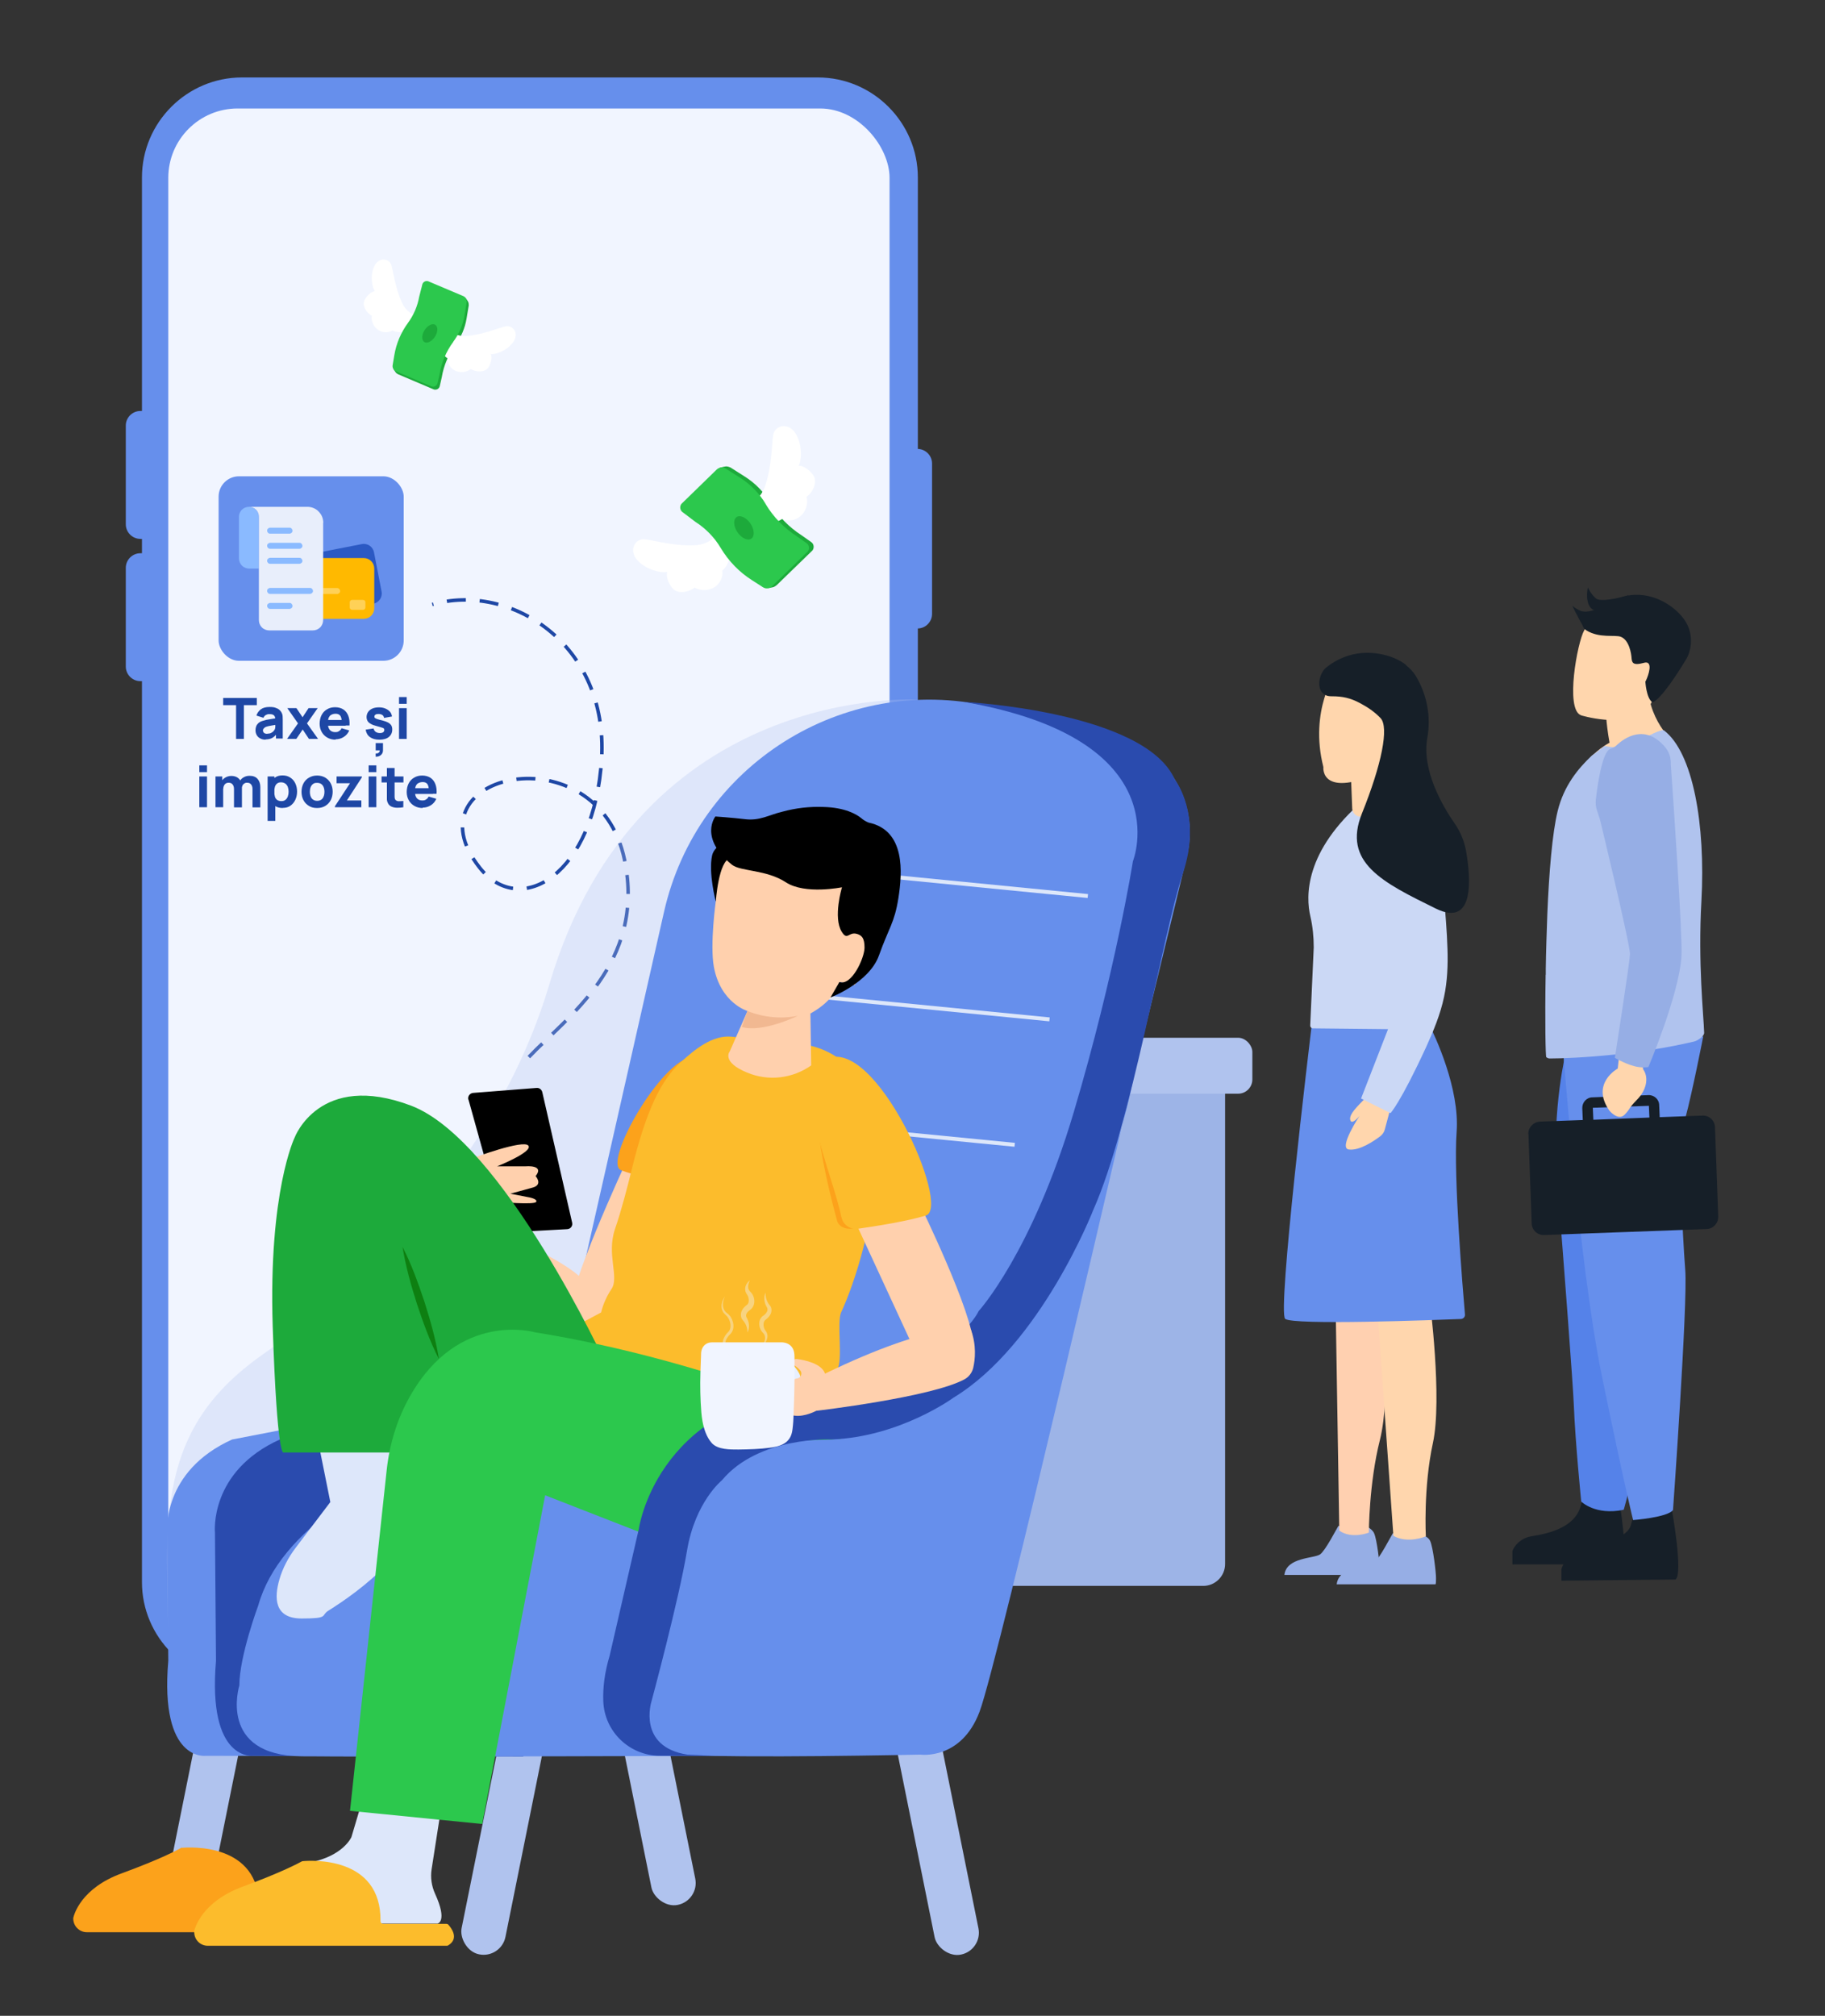 <?xml version="1.0" encoding="UTF-8"?>
<svg id="Layer_1" xmlns="http://www.w3.org/2000/svg" version="1.1" viewBox="0 0 1400 1546">
  <rect x="0" y="0" width="1400" height="1546" fill="#333333" stroke="none"/>
  <!-- Generator: Adobe Illustrator 29.4.0, SVG Export Plug-In . SVG Version: 2.1.0 Build 152)  -->
  <defs>
    <style>
      .st0 {
        fill: #2cc84d;
      }

      .st0, .st1, .st2, .st3, .st4, .st5, .st6, .st7, .st8, .st9, .st10, .st11, .st12, .st13 {
        fill-rule: evenodd;
      }

      .st1 {
        fill: #fff;
      }

      .st14, .st12 {
        fill: #b0c3ee;
      }

      .st15 {
        fill: #ffd6ad;
      }

      .st2, .st16 {
        fill: #f1f5ff;
      }

      .st17 {
        fill: #96aee5;
      }

      .st3 {
        fill: #e7efff;
      }

      .st18 {
        fill: #ffb900;
      }

      .st4, .st19 {
        fill: #668fec;
      }

      .st5 {
        fill: #2a4bae;
      }

      .st20 {
        stroke: #1e47a5;
        stroke-dasharray: 14.6 10.6;
        stroke-width: 2.7px;
      }

      .st20, .st21 {
        fill: none;
        stroke-miterlimit: 10;
      }

      .st22 {
        fill: #1e47a5;
      }

      .st21 {
        stroke: #dde7fa;
        stroke-width: 3px;
      }

      .st23 {
        fill: #9db4e7;
      }

      .st7 {
        fill: #fca21b;
      }

      .st8 {
        fill: #ffd0ad;
      }

      .st24 {
        fill: #cbd8f5;
      }

      .st25 {
        fill: #2b59c3;
      }

      .st26 {
        fill: #e8eefb;
      }

      .st27 {
        fill: #0e7f11;
      }

      .st28 {
        opacity: .4;
      }

      .st29 {
        fill: #ffd157;
      }

      .st30 {
        fill: #8abaff;
      }

      .st31 {
        fill: #5582e9;
      }

      .st9 {
        fill: #fcbc2c;
      }

      .st10 {
        fill: #1daa3b;
      }

      .st32 {
        fill: #161f28;
      }

      .st33 {
        fill: #ffd0b0;
      }

      .st11 {
        fill: #f1b891;
      }

      .st12 {
        opacity: .3;
      }

      .st13 {
        fill: #dde7fa;
      }
    </style>
  </defs>
  <g>
    <path class="st4" d="M704.1,344.4v-208.3c0-42.2-34.5-76.7-76.7-76.7H185.6c-42.2,0-76.7,34.5-76.7,76.7v179.1c-.4,0-.8,0-1.2,0h0c-6.1,0-11.2,5-11.2,11.2v75.7c0,6.1,5,11.2,11.2,11.2h0c.4,0,.8,0,1.2,0v11c-.4,0-.8,0-1.2,0h0c-6.1,0-11.2,5-11.2,11.2v75.7c0,6.1,5,11.2,11.2,11.2h0c.4,0,.8,0,1.2,0v691c0,42.2,34.5,76.7,76.7,76.7h441.8c42.2,0,76.7-34.5,76.7-76.7V482c6-.1,10.9-5.1,10.9-11.2v-115.3c0-6.1-4.9-11-10.9-11.2Z"/>
    <rect class="st16" x="129.1" y="83.2" width="553.3" height="1182.6" rx="53.2" ry="53.2"/>
  </g>
  <rect class="st23" x="702.9" y="819.6" width="236.9" height="396.7" rx="16.8" ry="16.8"/>
  <rect class="st14" x="821.9" y="795.9" width="138.8" height="42.9" rx="10.9" ry="10.9"/>
  <g>
    <path class="st17" d="M1025.4,1215.1h75.6c.7,0,.5-2.2.6-4.9,0-4.2-2.2-23.4-4.5-28.4-3.8-8.3-26.1-4.1-10.1-28.4-4.8,4.9-7.5,24-18.5,22.5-1.4,2.1-10.2,19.5-14.6,22.8-4.9,3.5-27,2.2-28.5,16.5Z"/>
    <path class="st17" d="M985.3,1207.9h72.5c.7,0,.5-2.1.6-4.7,0-4-2.1-22.5-4.3-27.3-3.6-8-21.1-5.7-5.8-29-4.6,4.7-11.1,24.7-21.6,23.4-1.3,2-9.8,18.7-14,21.8-4.7,3.3-25.9,2.1-27.4,15.8Z"/>
    <path class="st33" d="M1061.9,994s5.2,76.6-3.3,110.2c-8.5,33.6-8.5,71.2-8.5,71.2,0,0-13,5.3-22.7-1.5l-2.9-178.5,37.3-1.5Z"/>
    <path class="st15" d="M1096.7,996.5s9.9,76.3,2.5,110.3c-7.4,34-5.4,71.5-5.4,71.5,0,0-13.8,5.9-24.9-.4l-12.6-178.2,40.3-3.2Z"/>
    <path class="st19" d="M1093.9,784c1.1.1,2,.8,2.5,1.8,4.2,8.4,23.5,48.9,21,82.4-2.5,33.5,4.8,121.5,6.4,139.9.2,1.8-1.2,3.4-3.1,3.5-20.7.8-128.7,4.9-134.8-.1s18-206.2,21.4-234,1.8-3,3.6-2.8l82.9,9.5Z"/>
    <path class="st15" d="M1066,852.5l-3.7,13.8c-.5,2-1.7,3.7-3.3,5-5,3.8-16.1,11.4-24.3,10.3s8.2-25.7,8.2-25.7c0,0-6,7.5-7.1,3s6.4-11.2,11.3-16.4c2.6-2.8,6.6-3.7,10.1-2.3l3.1,1.2c4.5,1.7,7,6.5,5.7,11.2Z"/>
    <path class="st24" d="M1096.8,620.6s10.2,59.5,10.2,59.5c.9,9.1,1.6,18.2,2.3,27.3.5,6.9.9,13.7,1.1,20.6.4,11.9-.1,24.7-2.6,36.4-2.8,13.5-8.2,26.4-13.9,38.9-19.6,42.5-27.2,50.4-27.2,50.4l-22.6-11.2,20.7-53.2-57.5-.6c-1.3,0-2.3-1.1-2.2-2.3l2.7-59.8c0-8-.8-16.1-2.6-23.9-3.5-14.9-4.8-49.8,41-89.1,61.1-52.5,50.5,7.2,50.5,7.2Z"/>
    <path class="st15" d="M1035.8,580.2l1.5,39.8c.2,4.2,4.1,7.2,8.2,6.2,9.6-2.4,24.6-7.5,25.5-16.8,1-9.8-7-28.7-11.6-38.8-1.7-3.6-6.1-5-9.5-2.9l-10.9,6.6c-2.1,1.3-3.3,3.5-3.2,6Z"/>
    <path class="st15" d="M1025,515.2s-20.9,29.5-9.8,73.1c0,0-3.2,27.7,53.1-.3,51.4-25.5-5.8-70.8-5.8-70.8,0,0-34.6-6.9-37.5-2Z"/>
    <path class="st32" d="M1078.5,510.1c2.9,2.3,5.5,5,7.5,8.2,8.6,14.1,11.9,31.2,8.9,47.8-4.4,24.7,11.9,52.4,21.1,65.6,4.3,6.2,7.2,13.2,8.6,20.7,3.7,21.1,6.9,59.2-23.2,44.4-40.9-20.1-71.8-35.3-56.6-73,15.2-37.7,20.8-66,14.3-73-4.5-4.8-10.2-8.6-15.9-11.6-7.3-3.9-13.4-5.2-21.5-5.2-1.5,0-3-.1-4.4-.7-8.3-3.4-5.7-16.7,0-21.3,8-6.5,17.8-10.5,27.9-11.2,11-.8,24.2,2,33.5,9.2Z"/>
  </g>
  <g>
    <path class="st32" d="M1160.3,1189.4c.9-3,5.7-9.8,14.7-11.2,13.2-2.1,34-6.8,37.9-24.4,3.9-17.6,28.8-6,28.8-6,0,0,8.2,48,2.2,52h-83.7v-10.4Z"/>
    <path class="st32" d="M1197.7,1203.7c.9-3.2,6.3-15.2,15.8-16.9,13.8-2.4,35.3-6.7,37.7-17.6,3.9-18.4,31.2-12.2,31.2-12.2,0,0,9.1,50.1,2.9,54.4l-87.5.9v-8.6Z"/>
    <path class="st31" d="M1283.8,801.1s-10.1,142.1-15.2,212.6c0,1.2-1.8,21.7-1.9,22.8-5.5,69.2-21.1,121.4-21.1,121.4-21.8,4.6-32.6-6.3-32.6-6.3,0,0-4.6-45.8-5.7-74.4-.7-16.5-7.3-103.6-12.9-174.4-4.1-52.2,7-96.8,7-96.8l82.5-4.8Z"/>
    <path class="st19" d="M1306.6,794.8s-8.2,42.2-13.8,63c-5.7,20.9-2.2,87.5,0,116.3,2,25.1-9.4,184-9.4,184-4.1,5.7-30.6,7.7-30.6,7.7,0,0-6.3-24.6-24.1-111.2-17.8-86.6-30.7-263-30.7-263l108.6,3.3Z"/>
    <path class="st15" d="M1218.1,583.1c24.5,7.7,66.9-13.2,66.9-13.2,0,0-22.6-17-21.4-52.2l-31.8,25.7s0,9.8,2.9,26.2c-10.5,5.8-16.5,13.5-16.5,13.5Z"/>
    <path class="st15" d="M1212.7,548.5c-12.1-4.6-2.7-55.9,2.6-65.1,2.5-4.3,5.8-8.6,11.7-10.9,6.8-2.7,16.8-2.8,32.9,2.9,29.9,10.7,17.9,28.7,9.1,58.3-5.2,17.6-24.1,19.5-38.5,18.2-9.9-.9-17.7-3.3-17.7-3.3h0Z"/>
    <path class="st32" d="M1253.9,456.2c18.6-.8,34.7,11.8,40.1,22.2,5.5,10.4,2.8,21.6-.2,26.7-19.4,32.1-25.8,33.8-26.4,33.4-4.5-3.3-5.2-15.7-5.2-15.7,1.3-2.2,5.4-12.5,1.8-14.4-.7-.4-1.7-.4-3.1,0-8.5,2.3-9-.4-9.3-3.8-.2-3.3-1.8-13.7-8.2-16.2-4.5-1.8-16.3,1.3-26.4-4.9-5.6-3.5-3.4-12.5,2.3-14.1,12-3.4,19.8-12.6,34.6-13.2Z"/>
    <path class="st32" d="M1230.7,479.8c2.6,9.1-12.4,3.8-14.7,2.2-1.8-1.2-7.3-12.2-10-17.7,0,0,0-.1,0-.2,0,0,0,.1,0,.2.6.9,4.2,3.5,7.2,4.4,3.3.9,6.8,0,10.4-1,1.3.8,5,4.9,7.1,12.1Z"/>
    <path class="st32" d="M1218.1,450.5c-1.2,5.4-1.5,16.7,6.5,18,8,1.3,19.9-8,24.9-12.1-7.1,2.2-21.9,5.6-25.3,2.5-3.5-3.1-5.5-6.9-6.1-8.4Z"/>
    <path class="st14" d="M1185.8,747.5c0-1.4,0-2.8,0-4.1v-.5c.2-13.6.7-27.9,1.2-42.2,1.3-31.5,3.8-61.8,7.9-78.6,4.8-19.7,15.9-32.8,26-42.4l10.1-7.6c8.3,1.8,15.2,1.4,24-3,9.4-4.8,19.9-10.2,21.5-8.9,22.3,17,31.9,72.2,28.7,130.8-2.7,48,1.7,87.8,2.1,101,.2,2.7-5.1,6.2-7.7,6.8-20.9,4.9-42.4,8.1-61.2,10-22.3,2.3-40.5,3-49.6,3-1,0-1.8-.4-2.6-1-.6-.5-1.1-28.2-.5-63.2Z"/>
    <path class="st32" d="M1172.5,869.7l2.5,68.7c.2,5.1,4.5,9,9.5,8.8l124.8-4.6c5-.2,8.9-4.5,8.8-9.5l-2.5-68.7c-.2-5.1-4.5-9-9.5-8.8l-32.9,1.2-.4-9.1c0-4.5-3.8-8-8.3-7.8l-42.9,1.7c-4.4,0-7.9,3.8-7.8,8.3l.4,9.1-32.9,1.2c-5,.3-9,4.5-8.9,9.5ZM1265.4,857.1l-43.1,1.7-.4-9.1c0-.1.1-.1.1-.1l42.9-1.5.4,9.1Z"/>
    <path class="st15" d="M1259.1,812l1.4,8.1c4.6,6.4,2.5,16.1-4.8,23.4-7.2,7.4-4.3,6-9.3,11.3-5,5.3-11.8-3-11.8-3-14.6-20.9,6.4-32.3,6.4-32.3l1.1-10.4,17.1,2.8Z"/>
    <path class="st17" d="M1224.2,613.3c1.2-10.6,4.8-36.6,11-38.9,1.8-.6,3.4-1.4,4.8-2.7,6.2-5.9,22.1-17,37.6,1.6,1.8,2.2,3,4.8,3.7,7.6h0s0,0,0,.2c.3,1.7.5,3.4.4,5.1,1.8,25.1,9.1,131.6,8.2,147.2-1.8,29.3-25.4,85-25.4,85,0,0-5.4.9-11.2-.8-7.5-2.1-14.5-6.3-14.5-6.3,0,0,11.3-72.4,11.6-79.4.3-7-23-103.3-23-103.3h0s-2.3-7-2.3-7c-.9-2.7-1.2-5.5-.9-8.3Z"/>
  </g>
  <g>
    <g>
      <path class="st10" d="M591,385.9c6,10,14.2,18.4,24,24.7l7.1,5c2.1,1.3,2.7,4.1,1.4,6.2h0c-.2.3-.4.6-.7.8l-27,26.2c-2.4,1.9-3,1.5-6,2.2l-9.3-6.9c-9.8-6.2-18-14.7-24-24.7-4.8-8.1-11.5-15-19.5-20.1l-9.5-7.2c-2.1-1.3-2.7-4.1-1.4-6.2.2-.3.4-.6.7-.8l25.5-26.4c4.1-1,4.9-1.5,8-.2l11.2,7.1c8,5.1,14.7,12,19.5,20.1"/>
      <path class="st1" d="M569.4,388.6c8.4-1.9,15.2-8.1,17.7-16.4,5-14.4,4.9-31.4,6-38.6,1.1-7.1,11.6-10.4,17.3-1,5.7,9.4,4.2,22,2.2,24.6,0,0,4.6-.7,10.5,6.2,5.9,6.9-1.8,16.3-4.4,17.5,1.4,5.5-.4,11.3-4.7,15-3.9,3.3-9.3,4.2-14,2.1,0,0-12.7,10.5-30.7-9.7"/>
      <path class="st1" d="M553,405.8c-4,7.5-11.8,12.2-20.3,12.4-15,.8-31.1-3.8-38.1-4.6-7.1-.8-12.9,8.2-5.5,16.2,7.4,8,19.7,9.9,22.8,8.7,0,0-1.9,4.2,3.1,11.6,5,7.4,15.9,2.6,17.8.5,4.8,2.8,10.8,2.6,15.5-.4,4.2-2.8,6.5-7.7,5.8-12.7,0,0,13.4-9.2-.9-31.6Z"/>
      <path class="st0" d="M587.4,386.7c6,10,14.2,18.4,24,24.7l7.1,5c2.1,1.3,2.7,4.1,1.4,6.2-.2.3-.4.6-.7.8l-27,26.3c-1.9,1.8-4.7,2.1-6.9.7l-8.4-5.4c-9.8-6.2-18-14.7-24-24.7-4.8-8.1-11.5-15-19.5-20.1l-9.5-7.2c-2.1-1.3-2.7-4.1-1.4-6.2.2-.3.4-.6.7-.8l26.6-25.9c1.9-1.8,4.7-2.1,6.9-.7l11.2,7.1c8,5.1,14.7,12,19.5,20.1"/>
      <path class="st10" d="M565.8,408.3c-3.1-4.5-3.5-9.8-.8-11.7,2.7-1.9,7.5.3,10.6,4.8,3.1,4.5,3.5,9.8.8,11.7-2.7,1.9-7.5-.3-10.6-4.8Z"/>
    </g>
    <g>
      <path class="st10" d="M349.4,264.5c-5.4,7.3-9,15.8-10.5,24.8l-1.5,6.6c-.3,1.9-2.1,3.2-4,2.9h0c-.3,0-.5-.1-.8-.2l-27.1-11.5c-2.1-1.1-2-1.7-3.4-3.6l2.1-8.8c1.5-9,5.1-17.4,10.5-24.8,4.4-6,7.3-12.9,8.6-20.1l2.3-9c.3-1.9,2.1-3.2,4-2.9.3,0,.5.1.8.2l26.7,10.4c1.9,2.6,2.5,3.1,2.5,5.7l-1.7,10.2c-1.2,7.3-4.2,14.2-8.6,20.1"/>
      <path class="st1" d="M340.9,249.8c3.9,5.5,10.5,8.5,17.2,7.8,11.9-.8,24.1-6,29.6-7.3,5.5-1.3,11,5.2,5.9,12.2-5.1,7-14.6,9.7-17.1,9,0,0,1.9,3.1-1.3,9.4-3.2,6.3-12.3,3.6-14,2.1-3.5,2.7-8.3,3.1-12.2,1.2-3.6-1.8-5.8-5.4-5.8-9.5,0,0-11.4-5.9-2.3-25"/>
      <path class="st1" d="M323.6,243.2c-6.6-.6-12.4-4.8-15.1-10.8-5.1-10.6-6.7-23.5-8.2-28.9-1.5-5.3-9.8-6.8-13.3.9-3.5,7.8-1.1,17.2.6,19,0,0-3.6,0-7.4,5.7-3.9,5.8,2.9,12.3,5,13-.6,4.3,1.4,8.6,5,11,3.3,2.2,7.5,2.3,10.9.3,0,0,10.7,6.8,22.5-10.3Z"/>
      <path class="st0" d="M347.7,262.2c-5.4,7.3-9,15.8-10.5,24.8l-1.5,6.6c-.3,1.9-2.1,3.2-4,2.9-.3,0-.5-.1-.8-.2l-27.1-11.5c-1.9-.8-2.9-2.7-2.6-4.7l1.3-7.7c1.5-9,5.1-17.4,10.5-24.8,4.4-6,7.3-12.9,8.6-20.1l2.3-9c.3-1.9,2.1-3.2,4-2.9.3,0,.5.1.8.2l26.7,11.3c1.9.8,2.9,2.7,2.6,4.7l-1.7,10.2c-1.2,7.3-4.2,14.2-8.6,20.1"/>
      <path class="st10" d="M325.7,253.2c2.3-3.6,6-5.5,8.2-4.1,2.2,1.4,2.1,5.5-.2,9.1-2.3,3.6-6,5.5-8.2,4.1-2.2-1.4-2.1-5.5.2-9.1Z"/>
    </g>
  </g>
  <g>
    <g>
      <g>
        <rect class="st19" x="167.7" y="365.3" width="142" height="141.5" rx="15.6" ry="15.6"/>
        <path class="st25" d="M277.5,417.3l-51.2,10c-4.3.8-7.2,5-6.3,9.4l5.8,30c.8,4.3,5,7.2,9.4,6.3l51.2-10c4.3-.8,7.2-5,6.3-9.4l-5.8-30c-.8-4.3-5-7.2-9.4-6.3Z"/>
        <path class="st18" d="M279.1,428h-52.2c-4.4,0-8,3.6-8,8v30.6c0,4.4,3.6,8,8,8h52.2c4.4,0,8-3.6,8-8v-30.6c0-4.4-3.6-8-8-8Z"/>
        <path class="st29" d="M227.7,451h30.9c.6,0,1.2.2,1.6.7.4.4.7,1,.7,1.6s-.2,1.2-.7,1.6-1,.7-1.6.7h-30.9c-.6,0-1.2-.2-1.6-.7-.4-.4-.7-1-.7-1.6s.2-1.2.7-1.6c.4-.4,1-.7,1.6-.7Z"/>
        <path class="st29" d="M278.5,460.1h-8.4c-1,0-1.8.8-1.8,1.8v4c0,1,.8,1.8,1.8,1.8h8.4c1,0,1.8-.8,1.8-1.8v-4c0-1-.8-1.8-1.8-1.8Z"/>
        <path class="st30" d="M198.5,396.8v39.3h-7.2c-2.1,0-4.2-.8-5.7-2.3-1.5-1.5-2.3-3.5-2.3-5.7v-31.8c0-1,.2-2,.6-2.9.4-.9.9-1.8,1.7-2.5.7-.7,1.6-1.3,2.5-1.6.9-.4,1.9-.6,2.9-.6.3,0,.5,0,.8,0,1.9.3,3.7,1.2,4.9,2.7,1.3,1.5,1.9,3.4,1.9,5.3Z"/>
        <path class="st26" d="M247.9,401v74.5c0,2.1-.8,4.2-2.3,5.7-1.5,1.5-3.5,2.3-5.7,2.3h-33.3c-2.1,0-4.2-.8-5.7-2.3-1.5-1.5-2.3-3.5-2.3-5.7v-79.2c0-2-.8-4-2.2-5.4-1.4-1.4-3.4-2.2-5.4-2.2h44.7c1.6,0,3.2.3,4.7.9s2.9,1.5,4,2.7c1.1,1.1,2.1,2.5,2.7,4,.6,1.5.9,3.1.9,4.7Z"/>
        <path class="st30" d="M222.1,409.3h-14.9c-.6,0-1.2-.2-1.6-.7-.4-.4-.7-1-.7-1.6s.2-1.2.7-1.6c.4-.4,1-.7,1.6-.7h14.9c.6,0,1.2.2,1.6.7.4.4.7,1,.7,1.6s-.2,1.2-.7,1.6c-.4.4-1,.7-1.6.7Z"/>
        <path class="st30" d="M222.1,467h-14.9c-.6,0-1.2-.2-1.6-.7-.4-.4-.7-1-.7-1.6s.2-1.2.7-1.6,1-.7,1.6-.7h14.9c.6,0,1.2.2,1.6.7.4.4.7,1,.7,1.6s-.2,1.2-.7,1.6c-.4.4-1,.7-1.6.7Z"/>
        <path class="st30" d="M229.7,420.9h-22.5c-.6,0-1.2-.2-1.6-.7-.4-.4-.7-1-.7-1.6s.2-1.2.7-1.6c.4-.4,1-.7,1.6-.7h22.5c.6,0,1.2.2,1.6.7s.7,1,.7,1.6-.2,1.2-.7,1.6c-.4.4-1,.7-1.6.7Z"/>
        <path class="st30" d="M229.7,432.4h-22.5c-.6,0-1.2-.2-1.6-.7-.4-.4-.7-1-.7-1.6s.2-1.2.7-1.6c.4-.4,1-.7,1.6-.7h22.5c.6,0,1.2.2,1.6.7s.7,1,.7,1.6-.2,1.2-.7,1.6-1,.7-1.6.7Z"/>
        <path class="st30" d="M237.8,455.5h-30.6c-.6,0-1.2-.2-1.6-.7-.4-.4-.7-1-.7-1.6s.2-1.2.7-1.6c.4-.4,1-.7,1.6-.7h30.6c.6,0,1.2.2,1.6.7.4.4.7,1,.7,1.6s-.2,1.2-.7,1.6c-.4.4-1,.7-1.6.7Z"/>
      </g>
      <path class="st20" d="M405.7,810.7c28.3-30,89.9-71.7,73.4-151.3-20.7-99.4-168.7-66.6-111.1,6.1,31.3,39.5,88.3,4.8,93.5-83.5,5.3-88.3-70.3-135.6-129.9-118.4"/>
    </g>
    <g>
      <path class="st22" d="M181.1,566.7v-25.9h-9.9v-5.5h25.8v5.5h-9.9v25.9h-5.9Z"/>
      <path class="st22" d="M203.9,567.3c-1.7,0-3.1-.3-4.3-1-1.2-.6-2.1-1.5-2.7-2.6s-.9-2.3-.9-3.6.2-2.1.5-3c.3-.9.9-1.7,1.6-2.4.7-.7,1.8-1.3,3-1.7.9-.3,1.9-.6,3.1-.9,1.2-.2,2.6-.5,4.1-.7s3.2-.5,5-.8l-2.1,1.2c0-1.4-.3-2.4-1-3.1-.7-.7-1.8-1-3.4-1s-1.8.2-2.7.6c-.9.4-1.6,1.2-2,2.2l-5.4-1.7c.6-1.9,1.7-3.5,3.4-4.8,1.6-1.2,3.9-1.8,6.7-1.8s3.9.3,5.5,1c1.6.6,2.8,1.7,3.7,3.3.5.9.7,1.7.8,2.6,0,.9.1,1.8.1,2.9v14.4h-5.2v-4.8l.7,1c-1.1,1.6-2.4,2.7-3.7,3.4-1.3.7-3,1.1-5.1,1.1ZM205.2,562.7c1.1,0,2-.2,2.8-.6s1.3-.8,1.8-1.3c.4-.5.7-.9.9-1.2.3-.6.5-1.4.5-2.2,0-.9,0-1.6,0-2.1l1.7.4c-1.8.3-3.2.5-4.3.7-1.1.2-2,.4-2.6.5-.7.2-1.3.3-1.8.5-.6.2-1.1.5-1.4.8s-.6.6-.8.9-.3.7-.3,1.1.1,1,.4,1.4c.3.4.7.7,1.1.9.5.2,1.1.3,1.8.3Z"/>
      <path class="st22" d="M220.2,566.7l8.4-11.9-8.2-11.7h7l4.7,7,4.6-7h7l-8.2,11.7,8.5,11.9h-7l-4.8-7.2-4.9,7.2h-7Z"/>
      <path class="st22" d="M257.5,567.3c-2.4,0-4.5-.5-6.4-1.6-1.8-1-3.3-2.5-4.3-4.3-1-1.8-1.6-3.9-1.6-6.3s.5-4.8,1.5-6.7,2.4-3.4,4.2-4.4c1.8-1.1,3.8-1.6,6.2-1.6s4.6.6,6.3,1.7,3,2.8,3.8,4.9c.8,2.1,1.1,4.6.9,7.4h-5.9v-2.2c0-2.4-.4-4.1-1.1-5.2-.8-1.1-2-1.6-3.7-1.6s-3.5.6-4.5,1.8c-1,1.2-1.4,3-1.4,5.4s.5,3.9,1.4,5.1c1,1.2,2.4,1.8,4.2,1.8s2.2-.3,3-.8c.8-.5,1.5-1.2,1.9-2.2l5.9,1.7c-.9,2.2-2.3,3.8-4.2,5-1.9,1.2-4,1.8-6.3,1.8ZM249.6,556.6v-4.4h15.6v4.4h-15.6Z"/>
      <path class="st22" d="M291,567.3c-3,0-5.4-.7-7.2-2-1.8-1.3-2.9-3.2-3.3-5.7l6.1-.9c.2,1.1.8,2,1.6,2.6.9.6,1.9.9,3.2.9s1.9-.2,2.5-.6c.6-.4.9-1,.9-1.7s-.1-.8-.3-1.1c-.2-.3-.8-.6-1.6-.8-.8-.3-2.1-.6-3.8-1.1-1.9-.5-3.5-1-4.6-1.7-1.1-.6-2-1.3-2.5-2.2-.5-.9-.8-1.9-.8-3.1s.4-2.8,1.2-3.9c.8-1.1,1.9-2,3.3-2.6,1.4-.6,3.1-.9,5-.9s3.5.3,4.9.9,2.6,1.4,3.5,2.4c.9,1,1.4,2.3,1.6,3.7l-6.1,1.1c-.1-.9-.5-1.6-1.1-2.1-.7-.5-1.5-.8-2.7-.9-1.1,0-2,0-2.6.4-.7.4-1,.9-1,1.6s.1.8.4,1c.3.3.9.6,1.8.9s2.3.7,4.1,1.1c1.8.5,3.2,1,4.3,1.6,1.1.6,1.9,1.4,2.4,2.2.5.9.7,1.9.7,3.1,0,2.4-.9,4.3-2.6,5.7-1.7,1.4-4.2,2.1-7.2,2.1ZM288.2,580.4v-2.5c.2,0,.6,0,1.1-.1.5,0,1-.3,1.4-.7s.6-.9.6-1.6h-3.1v-5.6h5.6v5.6c0,1.4-.5,2.6-1.5,3.5s-2.4,1.4-4,1.4Z"/>
      <path class="st22" d="M306.1,539.8v-5.2h5.9v5.2h-5.9ZM306.1,566.7v-23.6h5.9v23.6h-5.9Z"/>
      <path class="st22" d="M152.9,592.2v-5.2h5.9v5.2h-5.9ZM152.9,619.1v-23.6h5.9v23.6h-5.9Z"/>
      <path class="st22" d="M165.3,619.1v-23.6h5.2v7.8h.7v15.8h-6ZM179.5,619.1v-13.9c0-1.6-.4-2.8-1.1-3.6-.7-.9-1.7-1.3-3-1.3s-2.2.4-3,1.3c-.7.9-1.1,2-1.1,3.3l-2.5-1.7c0-1.5.4-2.9,1.2-4.1.8-1.2,1.8-2.2,3.1-2.9,1.3-.7,2.8-1.1,4.4-1.1s3.4.4,4.6,1.2c1.2.8,2.1,1.8,2.6,3.1s.9,2.8.9,4.3v15.5h-5.9ZM193.7,619.1v-13.9c0-1.6-.4-2.8-1.1-3.6-.7-.9-1.7-1.3-3-1.3s-1.5.2-2.2.6c-.6.4-1.1.9-1.4,1.6-.3.7-.5,1.5-.5,2.4l-2.5-1.7c0-1.6.4-3,1.1-4.3s1.8-2.2,3.1-2.9c1.3-.7,2.7-1,4.3-1,2.7,0,4.7.8,6.1,2.4,1.4,1.6,2.1,3.7,2.1,6.3v15.5h-5.9Z"/>
      <path class="st22" d="M205.3,629.5v-34h5.2v16.2h.7v17.9h-6ZM216.9,619.7c-2.3,0-4.3-.5-5.9-1.6-1.6-1.1-2.8-2.6-3.5-4.5s-1.2-4-1.2-6.4.4-4.5,1.2-6.4c.8-1.9,1.9-3.4,3.5-4.5s3.4-1.6,5.7-1.6,4.2.5,5.9,1.6c1.7,1.1,3,2.5,3.9,4.4.9,1.9,1.4,4,1.4,6.4s-.5,4.5-1.4,6.4c-.9,1.9-2.2,3.4-3.8,4.5-1.6,1.1-3.5,1.6-5.7,1.6ZM215.9,614.4c1.3,0,2.3-.3,3.1-1,.8-.6,1.4-1.5,1.8-2.6.4-1.1.6-2.3.6-3.6s-.2-2.5-.6-3.6-1-1.9-1.9-2.6c-.9-.6-1.9-1-3.3-1s-2.2.3-3,.9c-.8.6-1.3,1.4-1.7,2.5-.3,1.1-.5,2.3-.5,3.8s.2,2.7.5,3.8c.3,1.1.9,1.9,1.7,2.5s1.9.9,3.2.9Z"/>
      <path class="st22" d="M243.2,619.7c-2.4,0-4.5-.5-6.2-1.6-1.8-1.1-3.2-2.5-4.2-4.4-1-1.9-1.5-4-1.5-6.4s.5-4.6,1.5-6.5c1-1.9,2.4-3.3,4.2-4.4,1.8-1,3.8-1.6,6.2-1.6s4.5.5,6.3,1.6c1.8,1.1,3.2,2.5,4.2,4.4,1,1.9,1.5,4,1.5,6.4s-.5,4.6-1.5,6.5c-1,1.9-2.4,3.3-4.2,4.4s-3.9,1.6-6.2,1.6ZM243.2,614.2c1.9,0,3.3-.6,4.3-1.9.9-1.3,1.4-2.9,1.4-5s-.5-3.8-1.4-5c-1-1.3-2.4-1.9-4.2-1.9s-2.4.3-3.2.9-1.4,1.4-1.8,2.4c-.4,1-.6,2.2-.6,3.6,0,2.1.5,3.8,1.4,5,1,1.2,2.4,1.9,4.2,1.9Z"/>
      <path class="st22" d="M256.9,619.1v-.7l11.6-17.7h-10.3v-5.2h19.4v.7l-11.5,17.7h11.1v5.2h-20.3Z"/>
      <path class="st22" d="M282.8,592.2v-5.2h5.9v5.2h-5.9ZM282.8,619.1v-23.6h5.9v23.6h-5.9Z"/>
      <path class="st22" d="M292.7,600.1v-4.6h16.8v4.6h-16.8ZM309.5,619.1c-1.6.3-3.2.4-4.8.4-1.6,0-3-.3-4.2-.8-1.2-.5-2.2-1.3-2.8-2.5-.6-1.1-.9-2.2-.9-3.3,0-1.1,0-2.4,0-3.8v-20.1h5.9v19.8c0,.9,0,1.7,0,2.5,0,.7.2,1.3.4,1.8.5.8,1.4,1.3,2.5,1.4,1.1,0,2.4,0,3.8-.2v4.9Z"/>
      <path class="st22" d="M324.3,619.7c-2.4,0-4.5-.5-6.4-1.6-1.8-1-3.3-2.5-4.3-4.3-1-1.8-1.6-3.9-1.6-6.3s.5-4.8,1.5-6.7,2.4-3.4,4.2-4.4c1.8-1.1,3.8-1.6,6.2-1.6s4.6.6,6.3,1.7,3,2.8,3.8,4.9c.8,2.1,1.1,4.6.9,7.4h-5.9v-2.2c0-2.4-.4-4.1-1.1-5.2-.8-1.1-2-1.6-3.7-1.6s-3.5.6-4.5,1.8c-1,1.2-1.4,3-1.4,5.4s.5,3.9,1.4,5.1c1,1.2,2.4,1.8,4.2,1.8s2.2-.3,3-.8c.8-.5,1.5-1.2,1.9-2.2l5.9,1.7c-.9,2.2-2.3,3.8-4.2,5-1.9,1.2-4,1.8-6.3,1.8ZM316.5,608.9v-4.4h15.6v4.4h-15.6Z"/>
    </g>
  </g>
  <g>
    <path class="st12" d="M703.9,536.6s-213.7-13.2-282.3,217.7c-40.6,136.8-142.9,230.5-219.5,284.1-58.4,40.9-74,87.2-74,158.5l.6,39c0,26.5,5.8,27.1,31.2,19.4l430.7-130.2,114.7-498.6-1.4-90Z"/>
    <path class="st4" d="M786.3,1169.5l-364.7-82.6,87.8-387.6c25.5-112.5,137.3-183,249.8-157.5l93.2,21.1c41.7,9.5,67.9,50.9,58.4,92.7l-124.5,513.9Z"/>
    <line class="st21" x1="834.5" y1="687.2" x2="579" y2="662.1"/>
    <line class="st21" x1="805.1" y1="781.8" x2="554.1" y2="757.2"/>
    <line class="st21" x1="778.4" y1="878" x2="515.8" y2="852.3"/>
    <rect class="st14" x="144.4" y="1263.2" width="34.3" height="199.6" rx="17.1" ry="17.1" transform="translate(272.9 -5) rotate(11.4)"/>
    <path class="st7" d="M56.2,1471.4c0-.1,0-.3,0-.4.5-2.3,5.7-22.8,37.3-34.3,30.2-11.1,42.9-18,45.1-19.3s.5-.2.8-.2c5.4-.5,60.1-4.4,59.4,46,0,1.1.9,2,1.9,2h48.4c.5,0,1.1.2,1.4.6,2.1,2.3,8.7,10.6-.1,15.8-.3.2-.6.3-1,.3H66.6c-5.7,0-10.4-4.7-10.4-10.4h0Z"/>
    <path class="st8" d="M486.3,878.1s-40,84.7-47.3,117.6,47,12.7,47,12.7l36.1-130.4h-35.8Z"/>
    <path class="st8" d="M406.7,956.3s40.4,18.1,45.3,32.1c4.9,14-16.6,30.5-16.6,30.5l-28.7-62.6Z"/>
    <path class="st6" d="M359.4,843.4l27.5,98.7c.5,1.9,2.3,3.1,4.2,3l44-2.4c2.6-.1,4.4-2.5,3.8-5l-22.9-100.1c-.5-2-2.3-3.4-4.4-3.2l-48.6,3.8c-2.6.2-4.4,2.7-3.7,5.2Z"/>
    <path class="st8" d="M363.3,888s38.1-14.2,42-9.4c3.9,4.8-23.9,15.9-23.9,15.9h21.8s14.8-1.4,7.7,7.5c0,0,5.7,6.4-1.9,8.7-5.6,1.6-17.5,4.8-17.5,4.8l13.9,2.7s7.3,1.2,5.9,3.6c-1.4,2.4-28.9,0-28.9,0l-19-33.8Z"/>
    <rect class="st14" x="483.2" y="1263.2" width="34.3" height="199.6" rx="17.1" ry="17.1" transform="translate(-259.7 125.9) rotate(-11.4)"/>
    <rect class="st14" x="700.4" y="1301.3" width="34.3" height="199.6" rx="17.1" ry="17.1" transform="translate(-262.9 169.6) rotate(-11.4)"/>
    <rect class="st14" x="369.8" y="1301.3" width="34.3" height="199.6" rx="17.1" ry="17.1" transform="translate(284.9 -48.9) rotate(11.4)"/>
    <path class="st4" d="M178.2,1104l271.3-52.5-64.7,244.6-20.2,51-206.5-.5s-35.7,5.3-29-72.9l-.8-98.3s-4.7-46.9,50-71.5Z"/>
    <path class="st5" d="M214.8,1104l271.5-52.5-64.7,244.6-20.2,51-206.7-.5s-35.7,5.3-29-72.9l-.8-98.3s-4.7-46.9,50-71.5Z"/>
    <path class="st4" d="M490.8,1070.4s-259.2,42.5-292.7,160.9c0,0-14.5,39.1-14.5,61.4,0,0-16.8,53.8,48,54.3s341.8-.4,341.8-.4l144.1-247.1-226.8-29Z"/>
    <path class="st7" d="M517,898.2c-1.1,4.8-5.2,8-9.4,7.1-9.9-2.1-21.7-4-31.3-7.9-13.9-5.7,30.9-84.9,55.2-86.9,24-2-8.5,61-14.5,87.7Z"/>
    <path class="st9" d="M522,814.8c-14.4,13.4-25.9,34.9-37.6,83-3.2,13-7.9,31.2-12.6,44.7-6.7,19.7,3.4,36.9-2.7,46.1-3.7,5.5-6.4,11.6-8,18l-29.9,16,9.8,9.9,94.1,32.8,62.9,18.9,44.2-33.8c4.7-6.9-.5-36.4,3.1-44,20.5-43.8,62-193.4-32.3-206.1l-51.7-5.2c-14.6-1.5-28.4,9.7-39.2,19.7Z"/>
    <g>
      <path class="st8" d="M655.5,755.6l12.7-17.6-20.1-64.2-80.2-32.4-12.8,13.3c-4.3,11.6-6.3,24-6,36.4,0,0-4.6,33.2-1.5,50.3,5.1,27.9,25.8,34,25.8,34l-13.5,30.8s-7,8.1,13.2,16.4c16.2,6.8,34.8,4.7,49.2-5.5l-.6-39.8c19.4-10.6,22.4-24.1,22.4-24.1l11.4,2.3Z"/>
      <path class="st6" d="M644.1,753.2c9.2,3,19-18.3,19.1-26.3,0-7.5-2.1-9.5-5.7-10.6-6.5-2-7.4,5.5-11.8-1.7-6.8-11,.2-34.1.2-34.1,0,0-28.3,5.8-43-3.8-15.1-9.9-34.7-8.2-41.4-13.5-25.6-20.7-12.7-37-12.7-37,0,0,13,.9,22.1,2,12,1.6,18.7-3.2,29.4-5.7,10.2-2.8,20.8-4,31.4-3.6,16.6.4,25.5,5.7,28.9,8.5,1.7,1.5,3.7,2.7,5.8,3.5,28.4,6,25.8,38.6,22.8,57.8-3,19.2-7.4,22.9-14.9,44-7.5,21.1-37.2,32.3-37.2,32.3l6.8-11.8Z"/>
      <path class="st11" d="M569,787.6c15.6,4.8,43-8.5,43-8.5-13,2.5-26.3,1.2-38.6-3.7l-4.4,12.2Z"/>
      <path class="st6" d="M579.8,638.4s-30.5,4.3-33.5,17.6c-3,13.2,2.8,35.5,2.8,35.5,0,0,2.1-31.9,11.3-33.3,3.5-.7,7.1-1.1,10.7-1.4l8.7-18.4Z"/>
    </g>
    <path class="st3" d="M609.3,1048s4.8,4.9,5,9.5l-9.6,1.3,4.6-10.8Z"/>
    <path class="st13" d="M243.3,1101.7l10.1,50.3-26.7,35.2c-5.5,7.3-9.9,15.5-12.4,24.3-3.9,13.5-4.3,29.8,17.1,29.8s14.4-2.2,20.5-6c10.6-6.6,30.3-20,45.1-35.9,21.2-22.7,16.2-101.7,16.2-101.7l-69.8,4.1Z"/>
    <path class="st13" d="M280.2,1373.2l-10.6,35.7s-6.1,14.5-31.8,19.5c-25.7,5,42.5,46.9,42.5,46.9h55.3s8-1.3-1.8-22.8c-2.7-5.9-3.7-12.5-2.7-18.9l7.6-48.8-58.4-11.7Z"/>
    <path class="st9" d="M148.9,1481.7c0-.1,0-.3,0-.4.5-2.3,5.8-22.8,37.4-34.4,30.2-11.1,43-18.1,45.2-19.3.2-.1.5-.2.8-.2,5.4-.5,60.3-4.4,59.6,46.1,0,1.1.9,2,2,2h48.6c.5,0,1.1.2,1.4.6,2.1,2.3,8.7,10.6-.1,15.9-.3.2-.6.3-1,.3h-183.4c-5.8,0-10.4-4.7-10.4-10.4h0Z"/>
    <path class="st10" d="M465.1,1046.7s-79.3-171.9-149.7-198.7c-70.4-26.7-89.4,24.5-89.4,24.5,0,0-20.1,41.2-16.8,144.7,3.4,103.5,8.4,96.8,8.4,96.8h91.1c0,0,156.4-67.3,156.4-67.3Z"/>
    <path class="st0" d="M645.2,1090.2s-106-47.7-234.8-68.4c0,0-58.5-17.1-95.9,49.1-9.8,17.2-15.6,36.4-17.8,56l-28.2,261.9,101.4,10.1,48.3-252.1,108.9,42.5s116.4,31.6,117.5,27.2.6-126.3.6-126.3Z"/>
    <path class="st4" d="M869.7,825.4s-46.7,277.5-243.3,279c0,0-93.1-3-102.8,93.1l-24.6,111s-7.4,34.3,28.3,37.2c35.7,3,178.7,0,178.7,0,0,0,31.3,4.5,45.4-32.8,14.2-37.2,118.2-487.5,118.2-487.5Z"/>
    <path class="st5" d="M548.1,1346.6h-41.7c-23.4,0-42.7-18.4-43.6-41.8-.4-10,.9-21.8,4.9-35.1l22.3-96.8s12.8-94.3,129.6-107.7c111-12.7,131.1-59.6,131.1-59.6,0,0,41-44.9,73-152.6,32-107.6,45.4-192.5,45.4-192.5,0,0,37.1-93.2-129.7-122.2,0,0,139,7.1,161.9,59.7,0,0,21.3,26.9,6,72.2-15.3,45.4-39.2,191.7-68.6,257.7,0,0-40.2,103.3-107.2,144,0,0-41.2,30.2-93.8,32.1,0,0-55.7-2.6-83.9,31.3,0,0-20.6,16.6-26.8,54.1-6.2,37.5-27.3,115.7-27.3,115.7,0,0-10.9,34.6,27.6,40.6l20.8.9Z"/>
    <path class="st8" d="M744.6,1019.2s-27.7-6.4-111.7,34.3l-6.6,28.5s87.9-10.3,113.5-24.1c3.4-1.8,5.9-5.1,6.8-8.9,1.4-6.2,2.7-17.3-2-29.8Z"/>
    <path class="st8" d="M607.3,1044.9c.5-1.8,2.3-2.8,4.1-2.6,5.5.7,18.9,3.3,21.5,11.2,2.7,8.4-3,22.5-4.8,26.6-.3.8-.9,1.4-1.7,1.8-3.1,1.6-12.1,5.7-19.8,3.2-7.8-2.6-1-19.9,1.6-25.7.5-1.2,1.6-2,2.9-2.2h.4c3-.5,4.3-4.2,2.2-6.4s-3.8-3.5-5.1-3.9-1.5-1.1-1.2-2Z"/>
    <path class="st2" d="M537.8,1038.9c0-.1,0-.2,0-.4,0-3.6,1.6-7,5.1-8.4,1-.4,2-.6,3.1-.6h53.3s6.5-.4,9.1,5.2c1.5,3.1,1,7.7,1.1,11.1.1,6.3,0,12.7-.1,19-.1,5.5-.3,11.1-.5,16.6-.2,3.9-.2,7.8-.6,11.6-.4,4-.7,7.8-3.3,11.1-3.4,4.3-9.1,5.5-14.3,6.2-8,1.1-16.2,1.3-24.2,1.4-6.3,0-16,.2-20.6-5.1-4-4.6-5.9-10.7-7-16.5-.4-2.3-.7-4.6-.9-7-.8-10.1-1-20.2-.7-30.3.1-4.6.4-9.3.5-13.9Z"/>
    <path class="st8" d="M705.5,923.4s41.2,84.2,41,107.4c-.2,23.2-42.4,10.1-42.4,10.1l-49-106,50.4-11.5Z"/>
    <path class="st7" d="M642.2,936.4c1.2,4.2,6.3,6.7,11.7,5.8,12.7-2.1,35-6.1,47.4-9.8,18-5.4-30.5-85.8-61.8-97.4-26.1-9.7-3.7,78.4,2.7,101.4Z"/>
    <path class="st9" d="M645.5,933.4c1.1,5.9,6.7,9.8,12.6,9,14-2,38.6-5.9,52.2-10.2,19.9-6.2-39.2-139.5-76.8-119.7-28.5,15,5.6,88.5,11.9,120.9Z"/>
    <g class="st28">
      <path class="st16" d="M556.1,994.3c-2.1,4.3-2.5,10.1,1.9,13,2.3,1.7,3.6,4.2,4.3,6.9.8,3.1.3,6.7-2.1,9-2.2,2.1-4.2,5.1-3.7,8.2.2,1,.7,2,1.5,2.9,1.8,1.9,3.3,4.2,4,6.7.8,2.5,1,5.1.6,7.7,0-5.1-2.3-9.9-5.9-13.1-4.4-4-1.9-10.5,1.9-14,1.8-1.7,2.1-4.3,1.6-6.9-.5-2.3-1.6-4.5-3.3-6-1-.9-2-1.9-2.6-3.2-1.8-3.7-.4-8.1,1.8-11.2h0Z"/>
    </g>
    <g class="st28">
      <path class="st16" d="M575.2,982c-1.4,3.1-2.2,6.6.6,8.9,3.8,3.8,4.1,11-.8,14-1.7,1.3-3.5,3.4-2.3,5.5,2.1,3.4,2.6,8.1.7,11.6,0-3.6-1.2-6.9-3.6-9.5-1.7-1.8-1.9-5.1-.7-7.3.9-2,2.5-3.4,4.2-4.7,1.7-1.5,1.2-5.5,0-7.3-.6-.9-1.3-1.9-1.5-3.1-.8-3.2,1.1-6.5,3.5-8.2h0Z"/>
    </g>
    <g class="st28">
      <path class="st16" d="M585.4,1031.2c1.6-3,2.5-6.7-.3-9.2-3.5-3.6-3.9-10.5.8-13.2,1.9-1.4,3.8-3.9,2.4-6.2-2.1-3.3-2.7-7.8-1-11.3-.2,3.8,1,7.2,3.2,9.8,1.6,1.7,1.7,4.7.6,6.8-.9,1.9-2.5,3.3-4.1,4.5-1.8,1.5-1.6,5.7.1,8,3,3.4,1.6,8.4-1.7,11h0Z"/>
    </g>
    <path class="st27" d="M308.8,956.3c6.9,13.5,12,27.7,16.8,42.1,4.6,14.4,8.7,28.9,11.1,43.9-6.9-13.5-12-27.7-16.8-42.1-4.6-14.4-8.7-28.9-11.1-43.9h0Z"/>
  </g>
</svg>